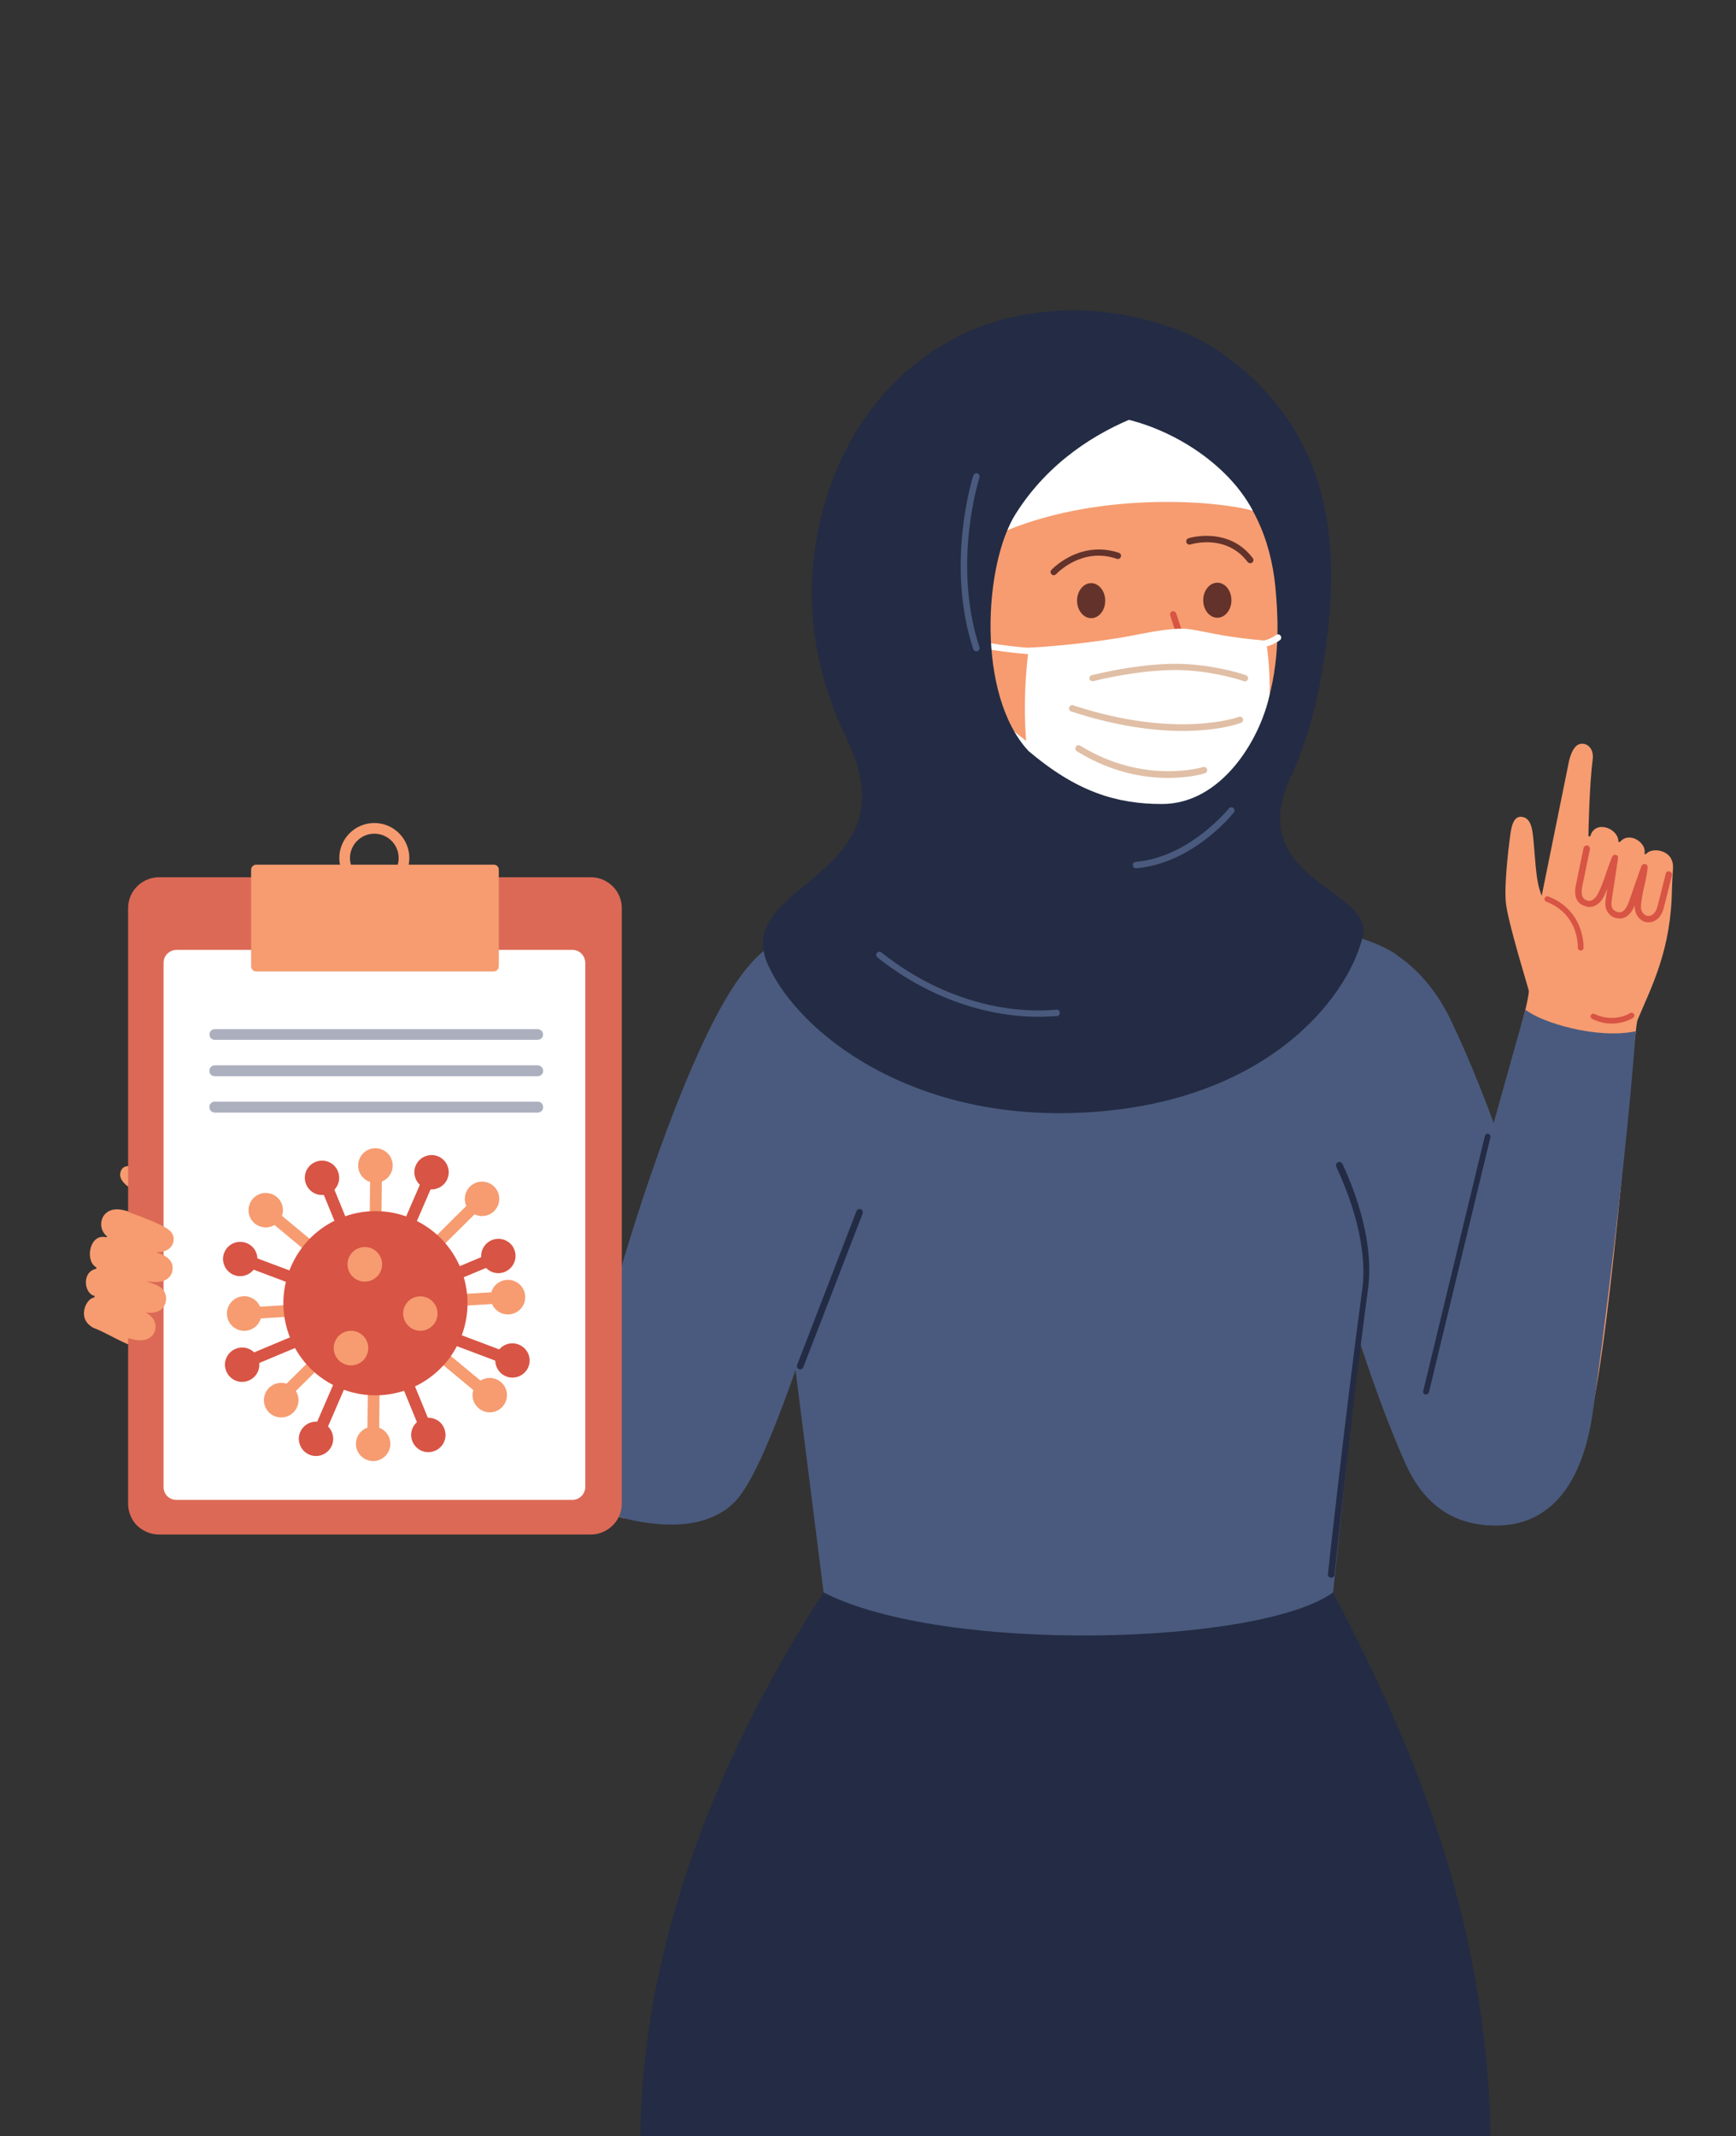<?xml version="1.0" encoding="utf-8"?>
<!-- Generator: Adobe Illustrator 25.4.0, SVG Export Plug-In . SVG Version: 6.00 Build 0)  -->
<svg version="1.1" xmlns="http://www.w3.org/2000/svg" xmlns:xlink="http://www.w3.org/1999/xlink" x="0px" y="0px"
	 viewBox="0 0 813 1000" style="enable-background:new 0 0 813 1000;" xml:space="preserve">
<rect x="0" y="0" width="813" height="1000" fill="#333333" stroke="none"/>
<style type="text/css">
	.st0{fill:#232C44;}
	.st1{fill:#F69C70;}
	.st2{fill:#4A5A7E;}
	.st3{fill:#63322A;}
	.st4{fill:#D85444;}
	.st5{fill:#FFFFFF;}
	.st6{fill:#E0BFA6;}
	.st7{fill:#DC6956;}
	.st8{fill:#ABAFBE;}
</style>
<g id="bg">
</g>
<g id="girl_with_info_about_virus">
	<g>
		<g>
			<g>
				<path class="st0" d="M299.9,1000h398.2c-2.1-106.1-38.9-187.6-73.8-254.5H385.7C343,811.2,300.8,901.9,299.9,1000z"/>
			</g>
		</g>
		<g>
			<g>
				<path class="st0" d="M446.3,158.8c45.7-24.3,99.4-11.5,123.9,5.2c62,42.3,56,107,49,150.3c-7.4,46.1-36.3,117.7-106.2,112.2
					c0,0-14.9,16.5-56.3-17C412.2,373.5,401.1,182.7,446.3,158.8z"/>
			</g>
		</g>
		<g>
			<g>
				<path class="st1" d="M464,385.5c0.3-26.5,7.1-105.7,7.1-105.7l78.8,55.7c0,0-0.8,38.2-0.2,50.9c1.4,30.9,32.7,39.5,55.9,44.5
					c-60.1,33.6-153.8,58.9-185.4-0.6C420.2,430.4,463.6,424.6,464,385.5z"/>
			</g>
		</g>
		<g>
			<g>
				<g>
					<path class="st2" d="M314.1,711.1c-44.2-11.7-40-54.5-40-54.5c18-76.1,42.3-144.6,60.9-180.1c22.2-42.5,39.1-42.5,59.5-35.8
						c20.4,6.7,29.1,30.1,22.4,50.5c0,0-49.9,195.1-74.4,213.3C342.5,704.5,335.5,713.5,314.1,711.1z"/>
				</g>
			</g>
			<g>
				<g>
					<path class="st2" d="M700.8,714.2c22.2-7.4,37.5-49.4,32.8-70.4c-15.9-70.7-35.5-127.1-54-165.9
						c-14.9-31.2-41.5-43.9-61.9-37.2c-20.4,6.7-24.7,30.1-18,50.5c0,0,25.8,119.7,58.1,193.1C668.1,708,684.6,714.2,700.8,714.2z"
						/>
				</g>
			</g>
			<g>
				<g>
					<path class="st2" d="M349.2,456.3l36.5,289.2c56.7,29.1,204.9,24.6,238.6,0c0,0,6.2-57.4,12.5-122.3
						c8-83.6,21.5-173.1,17.1-176.3c-11-8-38.6-13.9-48.2-16c-59.9,30.4-117.7,26.4-185.4-0.2c-14.2,2.3-48.7,3.7-66.4,20.3
						C352.1,452.7,350.6,454.4,349.2,456.3z"/>
				</g>
			</g>
		</g>
		<g>
			<path class="st0" d="M359.8,452c14.4,31.5,65.9,72,144.6,69c87.3-3.3,126.6-53,133.8-82.5c5.5-22.2-55.8-26.3-34-74.3
				c0,0-46.2,4.9-52.2,4.5c-12.1,2.5-85.8-39.3-82.4-51.5c-8.8,1.4-72.3,30.4-72.3,30.4C427.2,411.5,342,413.2,359.8,452z"/>
		</g>
		<g>
			<g>
				<g>
					<path class="st1" d="M539.3,374c67.3-6.5,59-85.5,58.3-95.5c-3.1-45.3-30.6-75.3-79.9-79.5c-23.5-2-46.5-8.3-60.5,27
						c-5.5,13.9-15.5,24.2-20.5,37.2C413.1,324.6,516.4,376.2,539.3,374z"/>
				</g>
			</g>
			<g>
				<g>
					<path class="st3" d="M574.3,252.3c-9-3-17.6-0.4-17.7-0.3c-0.8,0.2-1.2,1.1-1,1.9c0.2,0.8,1.1,1.2,1.9,1
						c0.7-0.2,16.7-5.1,26.8,8.2c0.5,0.6,1.4,0.8,2.1,0.3c0.7-0.5,0.8-1.4,0.3-2.1C583,256.4,578.6,253.7,574.3,252.3z"/>
				</g>
			</g>
			<g>
				<g>
					<path class="st3" d="M503.4,259.5c-6.8,2.8-10.9,7.2-11,7.3c-0.6,0.6-0.5,1.5,0.1,2.1c0.6,0.6,1.5,0.5,2.1-0.1
						c0.5-0.5,12.1-12.8,28.4-7.2c0.8,0.3,1.6-0.1,1.9-0.9c0.3-0.8-0.1-1.6-0.9-1.9C515.9,256.1,508.8,257.3,503.4,259.5z"/>
				</g>
			</g>
			<g>
				<g>
					<path class="st4" d="M545.6,314.2c3.3-0.4,6.2-1.7,8.2-3.9c2.3-2.5,3-5.5,2-8.4c-1.9-5.4-3.6-10.4-4.9-14.6
						c-0.8-2.1-3.6-1.1-2.8,1c1.3,4.3,3,9.3,4.9,14.6c0.6,1.8,0.1,3.7-1.3,5.4c-1.9,2.1-6.1,4-11.5,2.6c-0.8-0.2-1.6,0.3-1.8,1.1
						c-0.2,0.8,0.3,1.6,1.1,1.8C541.5,314.3,543.6,314.4,545.6,314.2z"/>
				</g>
			</g>
			<g>
				<g>
					<ellipse class="st3" cx="570.1" cy="281" rx="6.6" ry="8.2"/>
				</g>
			</g>
			<g>
				<g>
					<path class="st3" d="M504.4,281.2c0,4.5,3,8.2,6.6,8.2c3.7,0,6.6-3.7,6.6-8.2c0-4.5-3-8.2-6.6-8.2
						C507.4,273,504.4,276.7,504.4,281.2z"/>
				</g>
			</g>
			<g>
				<g>
					<path class="st4" d="M527.3,325.7c-3.2,0-5.5,3.1-4.6,6.3c2.6,9,10.7,15.6,20.2,15.6c9.6,0,17.6-6.6,20.2-15.6
						c0.9-3.1-1.4-6.3-4.6-6.3H527.3z"/>
				</g>
			</g>
		</g>
		<g>
			<path class="st5" d="M471.8,248.2c45-18.3,98.6-13.7,114.9-9.1c-11.8-22.5-39.5-39.9-65.4-44.1
				C498,191.2,485.8,212.8,471.8,248.2z"/>
		</g>
		<g>
			<g>
				<g>
					<g>
						<path class="st5" d="M480.9,350.9c23.2,20,42.2,25.5,63.3,25.5c27.9,0,46-30.3,50.4-51.3c0.2-13.2-1.3-22.4-1.6-24.5
							c-0.1-0.4-0.4-0.6-0.7-0.7c-2.1-0.2-9.2-0.8-16.2-1.9c-8.9-1.3-18.3-3.8-22.4-3.7c-10.1,0.1-20.9,3-30.5,4.5
							c-20.7,3.3-37.2,4.2-40.8,4.4c-0.4,0-0.7,0.4-0.7,0.8C479.7,320.2,479.4,335.9,480.9,350.9z"/>
					</g>
				</g>
				<g>
					<g>
						<path class="st5" d="M591,302.9c4.1,0,8.3-3.1,8.4-3.2c0.7-0.5,0.8-1.4,0.3-2.1c-0.5-0.7-1.4-0.8-2.1-0.3
							c-1.1,0.8-4.4,2.8-7,2.6c-0.8-0.1-1.5,0.6-1.6,1.4c-0.1,0.8,0.6,1.5,1.4,1.6C590.6,302.9,590.8,302.9,591,302.9z"/>
					</g>
				</g>
			</g>
			<g>
				<g>
					<g>
						<path class="st6" d="M511.6,318.9c0.1,0,0.2,0,0.4,0c0.3-0.1,25.4-6.5,44.7-5c14.7,1.1,25.6,4.9,25.8,5
							c0.8,0.3,1.6-0.1,1.9-0.9c0.3-0.8-0.1-1.6-0.9-1.9c-0.5-0.2-11.4-4-26.5-5.1c-19.8-1.5-44.6,4.8-45.7,5.1
							c-0.8,0.2-1.3,1-1.1,1.8C510.3,318.4,510.9,318.9,511.6,318.9z"/>
					</g>
				</g>
				<g>
					<g>
						<path class="st6" d="M547.1,364.2c10.1,0,16.7-2,17.2-2.2c0.8-0.3,1.2-1.1,1-1.9c-0.2-0.8-1.1-1.2-1.9-1
							c-0.3,0.1-27.7,8.4-57.5-10c-0.7-0.4-1.6-0.2-2.1,0.5c-0.4,0.7-0.2,1.6,0.5,2.1C520.6,361.8,536,364.2,547.1,364.2z"/>
					</g>
				</g>
				<g>
					<g>
						<path class="st6" d="M553.8,342.2c17.2,0,26.7-3.5,27.4-3.8c0.8-0.3,1.2-1.2,0.9-1.9c-0.3-0.8-1.2-1.2-1.9-0.9
							c-0.3,0.1-28.9,10.6-77.6-5.4c-0.8-0.3-1.6,0.2-1.9,1c-0.3,0.8,0.2,1.6,1,1.9C523.1,340.1,540.7,342.2,553.8,342.2z"/>
					</g>
				</g>
			</g>
			<g>
				<g>
					<path class="st5" d="M482.4,351.8c0.4,0,0.9-0.2,1.2-0.6c0.5-0.6,0.4-1.6-0.2-2.1L468,337c-0.6-0.5-1.6-0.4-2.1,0.2
						c-0.5,0.6-0.4,1.6,0.2,2.1l15.3,12.1C481.8,351.7,482.1,351.8,482.4,351.8z"/>
				</g>
				<g>
					<path class="st5" d="M483.4,306.3c0.4,0,0.8,0,1.1,0c0.8,0,1.5-0.7,1.4-1.6c0-0.8-0.8-1.5-1.6-1.4c-4,0.2-19.3-1.7-22.4-2.7
						c-0.8-0.3-1.6,0.2-1.9,1c-0.2,0.8,0.2,1.6,1,1.9C464.5,304.5,479.1,306.3,483.4,306.3z"/>
				</g>
			</g>
		</g>
		<g>
			<g>
				<path class="st0" d="M381.1,261c6.8-57.8,42.6-99.2,88.5-111.4c30.6-8.1,81,10.7,95.7,36.9c0,0-58.6,5-89.6,54
					c-14.9,23.4-18.5,84.5,5.8,110.9c0,0-20.4,77.7-43.5,53.3C415.5,381.1,373.2,328.3,381.1,261z"/>
			</g>
		</g>
		<g>
			<g>
				<g>
					<g>
						<path class="st1" d="M669.2,650.3c6.9-52,46.1-172.2,46.8-186.3c0-0.7-10-32.5-10.8-41.7c-0.9-9.8,2-30.7,2-30.7
							c0.8-7.3,2.7-9.4,5.3-9.2c3.6,0.3,4.9,3.8,5.4,8.6c0.7,5.7,1.2,17.2,2.4,22.6c0.3,1.6,0.9,3.6,1.7,5.8l12.9-63.6
							c1.8-6.6,4.3-8.1,7.1-7.5c2.7,0.6,4.4,3.6,3.9,7.1c-1.5,11.4-2,33-2,35.9c0,0.2,0.7,0.5,0.9,0.1c2.2-7.7,12.9-3.7,13.1,2.3
							c0,0.6,0.5,0.7,0.9,0.3c4.5-5,12.7,0.9,11.3,5.7c-0.1,0.2,0.7,0.3,1-0.1c2.5-3,13-2,12.4,7c-0.2,3.3-0.4,6.4-0.5,9.4
							c-0.3,28.4-9.3,45.4-16.1,61.5c-2,4.7-11.7,143.9-22.5,188.1C736.8,696.3,665.4,679.5,669.2,650.3z"/>
					</g>
				</g>
			</g>
			<g>
				<g>
					<path class="st2" d="M669.2,650.3c4.6-34.7,32.9-134,45.2-177.6c7.6,6.1,33.6,13.9,51.6,10.1c-3.6,52.8-15.8,149.6-20.2,179.2
						c-6,40.5-26.6,55.8-53.4,51.5C659.3,708.2,665.4,679.5,669.2,650.3z"/>
				</g>
			</g>
			<g>
				<g>
					<g>
						<g>
							<g>
								<path class="st4" d="M740.3,445c0.7,0,1.3-0.5,1.3-1.2c0-0.2,0.8-17.4-16.5-24.1c-0.7-0.3-1.4,0.1-1.7,0.7
									c-0.3,0.7,0.1,1.4,0.7,1.7c15.6,6,14.8,21.4,14.8,21.5C738.9,444.4,739.5,445,740.3,445C740.2,445,740.3,445,740.3,445z"/>
							</g>
						</g>
					</g>
				</g>
			</g>
			<g>
				<g>
					<g>
						<g>
							<g>
								<path class="st4" d="M754.7,479.2c5.9,0,9.9-2.5,10.1-2.7c0.6-0.4,0.8-1.2,0.4-1.8c-0.4-0.6-1.2-0.8-1.8-0.4l0,0
									c-0.3,0.2-7.5,4.7-16.7,0.4c-0.6-0.3-1.4,0-1.7,0.6c-0.3,0.6,0,1.4,0.6,1.7C748.9,478.6,752,479.2,754.7,479.2z"/>
							</g>
						</g>
					</g>
				</g>
			</g>
			<g>
				<path class="st4" d="M738,414.4l3.6-17.4c0.2-0.8,1-1.3,1.8-1.2c0.8,0.2,1.3,1,1.2,1.8L741,415c-0.7,3.5-0.1,5.7,2,6.5
					c2.7,1.1,4.6-1.8,5.1-2.7c1.6-2.8,3-6.8,4.3-10.7c0.6-1.8,1-2.7,2.4-6.6c0.3-0.8,1-1.5,1.8-1.3c0.9,0.2,1.3,0.7,1.1,1.9
					c0,0.1-1,6.8-1.5,10.1c-0.5,3.4-1.1,6.8-1.5,10.1c-0.5,3.7,2.1,4.5,3,4.7c0.8,0.2,3.1,0.7,5.1-4.7c0,0,5.1-14.8,5.8-16.6
					c0.3-0.9,1.1-1.3,1.8-1.2c0.7,0.1,1.2,0.6,1.2,1.6c-0.1,2-0.8,5.6-1.4,8.1c-0.8,3.6-1.6,6.9-1.7,10.3c-0.1,2.2,1.3,3.8,2.7,4.2
					c0.4,0.1,1.3,0.3,2.4-0.3c1.2-0.7,2.2-2.2,2.7-4.3c1-3.9,3.8-15.1,3.8-15.1c0.3-1.1,1.3-1.3,2.1-0.9c0.6,0.3,1,0.9,0.8,1.7
					c0,0-2.8,11.2-3.8,15.1c-0.9,3.7-2.8,5.4-4.1,6.1c-1,0.6-2.1,0.8-3.1,0.8c-0.6,0-1.1-0.1-1.6-0.2c-2.9-0.9-4.9-3.9-4.8-7.2
					c0-0.2,0-0.4,0-0.6c-2,4.9-4.7,6.2-7,6.2c-0.5,0-0.9-0.1-1.4-0.1c-3.1-0.6-5.9-3.4-5.3-8c0.2-1.9,0.5-3.8,0.8-5.7
					c-0.6,1.4-1.2,2.7-1.8,3.9c-1.6,2.9-4,4.5-6.5,4.5c-0.8,0-1.5-0.1-2.3-0.5C739.8,423.5,736.6,421.1,738,414.4z"/>
			</g>
		</g>
		<g>
			<g>
				<g>
					<g>
						<path class="st1" d="M313,637.2c-49.1-18.6-173.4-41.3-186.2-47.4c-0.6-0.3-23.8-24.2-31.5-29.3c-8.2-5.4-28-12.8-28-12.8
							c-6.8-2.7-9.5-2.1-10.6,0.3c-1.5,3.3,1,6.1,5,8.8c4.7,3.3,14.5,9.2,18.8,12.9c1.2,1,2.7,2.5,4.3,4.2c0,0-19.2-5.6-27.2-7.4
							c-9.9-2.3-13,7.7-7.6,12.2c0.2,0.2,0.1,0.6-0.4,0.5c-7.8-1.7-9.8,11-4.7,14c0.5,0.3,0.3,0.8-0.2,0.9
							c-6.5,1.6-5.3,11.6-0.4,12.6c0.2,0.1-0.1,0.7-0.5,0.8c-3.9,0.8-7.9,10.6,0.3,14.2c3,1.3,5.8,2.7,8.5,4.1
							c25.1,13.2,44.3,13.4,61.7,15.1c5.1,0.5,132.2,58,176.2,69.5C321.4,718.5,340.5,647.6,313,637.2z"/>
					</g>
				</g>
			</g>
			<g>
				<g>
					<path class="st2" d="M312.7,627.2c-32.7-12.4-98.5-16.6-142.8-26.5c1.8,9.6-3.8,42.6-15.6,56.6
						c42.5,18.1,107.4,45.5,136.3,53.1c30.8,8,55.2,2.2,61.4-22.8C360,655.2,340.1,637.6,312.7,627.2z"/>
				</g>
			</g>
		</g>
		<g>
			<g>
				<g>
					<path class="st7" d="M74.5,718.4h202.2c4.7,0,8.9-2.3,11.6-5.8c1.8-2.4,2.9-5.5,2.9-8.7V425.2c0-5-2.5-9.4-6.4-12
						c-2.3-1.6-5.1-2.5-8.1-2.5H74.5c-3.7,0-7.1,1.4-9.7,3.7c-3,2.7-4.8,6.5-4.8,10.8v278.8c0,3.7,1.4,7,3.6,9.6
						C66.3,716.5,70.2,718.4,74.5,718.4z"/>
				</g>
			</g>
			<g>
				<g>
					<path class="st5" d="M82.7,702.2H268c1.7,0,3.2-0.7,4.3-1.8c1.1-1.1,1.8-2.6,1.8-4.3V450.8c0-1.4-0.5-2.8-1.3-3.8
						c-1.1-1.4-2.8-2.3-4.7-2.3H82.7c-1.3,0-2.5,0.4-3.5,1.1c-1.6,1.1-2.6,2.9-2.6,5v245.4c0,1.6,0.6,3,1.6,4.1
						C79.3,701.5,80.9,702.2,82.7,702.2z"/>
				</g>
			</g>
			<g>
				<g>
					<g>
						<path class="st1" d="M120,454.8h111.2c0.9,0,1.7-0.5,2.1-1.2c0.2-0.4,0.3-0.8,0.3-1.2v-45.2c0-0.6-0.2-1.1-0.5-1.5
							c-0.4-0.6-1.1-0.9-1.9-0.9H120c-0.7,0-1.3,0.3-1.7,0.7c-0.4,0.4-0.7,1-0.7,1.7v45.2c0,1,0.6,1.8,1.4,2.2
							C119.3,454.7,119.7,454.8,120,454.8z"/>
					</g>
				</g>
			</g>
			<g>
				<g>
					<g>
						<path class="st1" d="M158.9,401.7c0-9.1,7.4-16.4,16.4-16.4c9.1,0,16.4,7.4,16.4,16.4c0,9.1-7.4,16.4-16.4,16.4
							C166.3,418.2,158.9,410.8,158.9,401.7z M163.9,401.7c0,6.3,5.1,11.4,11.4,11.4c6.3,0,11.4-5.1,11.4-11.4
							c0-6.3-5.1-11.4-11.4-11.4C169.1,390.3,163.9,395.4,163.9,401.7z"/>
					</g>
				</g>
			</g>
		</g>
		<g>
			<g>
				<g>
					<path class="st8" d="M100.6,520.8h151.2c1.4,0,2.5-1.1,2.5-2.5l0,0c0-1.4-1.1-2.5-2.5-2.5H100.6c-1.4,0-2.5,1.1-2.5,2.5l0,0
						C98.1,519.7,99.2,520.8,100.6,520.8z"/>
				</g>
			</g>
			<g>
				<g>
					<path class="st8" d="M100.6,503.8h151.2c1.4,0,2.5-1.1,2.5-2.5l0,0c0-1.4-1.1-2.5-2.5-2.5H100.6c-1.4,0-2.5,1.1-2.5,2.5l0,0
						C98.1,502.7,99.2,503.8,100.6,503.8z"/>
				</g>
			</g>
			<g>
				<g>
					<path class="st8" d="M100.6,520.8h151.2c0.7,0,1.3-0.3,1.8-0.7c0.5-0.5,0.7-1.1,0.7-1.8l0,0c0-0.7-0.3-1.3-0.7-1.8
						c-0.5-0.5-1.1-0.7-1.8-0.7H100.6c-0.9,0-1.7,0.5-2.2,1.2c-0.2,0.4-0.3,0.8-0.3,1.3l0,0c0,0.8,0.4,1.5,1,2
						C99.5,520.6,100,520.8,100.6,520.8z"/>
				</g>
			</g>
			<g>
				<g>
					<path class="st8" d="M100.6,486.8h151.2c0.7,0,1.3-0.3,1.8-0.7c0.5-0.5,0.7-1.1,0.7-1.8l0,0c0-0.6-0.2-1.1-0.5-1.5
						c-0.5-0.6-1.2-1-2-1H100.6c-0.3,0-0.7,0.1-1,0.2c-0.9,0.4-1.5,1.3-1.5,2.3l0,0c0,0.6,0.2,1.2,0.6,1.7
						C99.2,486.5,99.9,486.8,100.6,486.8z"/>
				</g>
			</g>
			<g>
				<g>
					<path class="st8" d="M100.6,503.8h151.2c0.8,0,1.6-0.4,2.1-1.1c0.3-0.4,0.4-0.9,0.4-1.4l0,0c0-0.7-0.3-1.3-0.7-1.7
						c-0.5-0.5-1.1-0.8-1.8-0.8H100.6c-0.7,0-1.3,0.3-1.7,0.7c-0.5,0.5-0.8,1.1-0.8,1.8l0,0c0,0.7,0.3,1.3,0.7,1.8
						C99.3,503.5,99.9,503.8,100.6,503.8z"/>
				</g>
			</g>
		</g>
		<g>
			<g>
				<g>
					<g>
						<path class="st4" d="M145.4,674.4c0.2,0.8,0.8,1.4,1.6,1.8c1.4,0.6,3,0,3.6-1.4L204.6,550c0.6-1.4,0-3-1.4-3.6
							c-1.4-0.6-3,0-3.6,1.4l-54.1,124.8C145.2,673.2,145.2,673.8,145.4,674.4z"/>
					</g>
				</g>
				<g>
					<g>
						<path class="st4" d="M110.4,590.1c0.2,0.8,0.8,1.5,1.7,1.8l126.5,47.6c1.4,0.5,3-0.2,3.6-1.6c0.5-1.4-0.2-3-1.6-3.6
							l-126.5-47.6c-1.4-0.5-3,0.2-3.6,1.6C110.3,588.9,110.3,589.5,110.4,590.1z"/>
					</g>
				</g>
				<g>
					<g>
						<path class="st4" d="M106.5,641c0,0.1,0.1,0.2,0.1,0.3c0.6,1.4,2.2,2.1,3.6,1.5l124.3-52.1c1.4-0.6,2.1-2.2,1.5-3.6
							c-0.6-1.4-2.2-2.1-3.6-1.5l-124.3,52.1C106.8,638.2,106.1,639.6,106.5,641z"/>
					</g>
				</g>
				<g>
					<g>
						<path class="st4" d="M148.8,552.4c0,0.1,0.1,0.2,0.1,0.3L198,672.5c0.6,1.4,2.2,2.1,3.6,1.5c1.4-0.6,2.1-2.2,1.5-3.6
							L154,550.6c-0.6-1.4-2.2-2.1-3.6-1.5C149.1,549.6,148.4,551.1,148.8,552.4z"/>
					</g>
				</g>
				<g>
					<g>
						<path class="st4" d="M231.1,580.3c-4.3,1.3-6.7,5.8-5.4,10c1.3,4.3,5.8,6.7,10,5.4s6.7-5.8,5.4-10
							C239.9,581.5,235.4,579,231.1,580.3z"/>
					</g>
				</g>
				<g>
					<g>
						<path class="st4" d="M237.7,629.2c-4.3,1.3-6.7,5.8-5.4,10c1.3,4.3,5.8,6.7,10,5.4c4.3-1.3,6.7-5.8,5.4-10
							C246.4,630.4,241.9,628,237.7,629.2z"/>
					</g>
				</g>
				<g>
					<g>
						<path class="st4" d="M198.3,664.1c-4.3,1.3-6.7,5.8-5.4,10c1.3,4.3,5.8,6.7,10,5.4c4.3-1.3,6.7-5.8,5.4-10
							C207.1,665.2,202.6,662.8,198.3,664.1z"/>
					</g>
				</g>
				<g>
					<g>
						<path class="st4" d="M145.7,665.9c-4.3,1.3-6.7,5.8-5.4,10c1.3,4.3,5.8,6.7,10,5.4c4.3-1.3,6.7-5.8,5.4-10
							C154.5,667.1,150,664.6,145.7,665.9z"/>
					</g>
				</g>
				<g>
					<g>
						<path class="st4" d="M111.1,631.2c-4.3,1.3-6.7,5.8-5.4,10c1.3,4.3,5.8,6.7,10,5.4c4.3-1.3,6.7-5.8,5.4-10
							C119.8,632.3,115.4,629.9,111.1,631.2z"/>
					</g>
				</g>
				<g>
					<g>
						<path class="st4" d="M110.2,581.7c-4.3,1.3-6.7,5.8-5.4,10c1.3,4.3,5.8,6.7,10,5.4c4.3-1.3,6.7-5.8,5.4-10
							C119,582.9,114.5,580.5,110.2,581.7z"/>
					</g>
				</g>
				<g>
					<g>
						<path class="st4" d="M148.5,543.7c-4.3,1.3-6.7,5.8-5.4,10c1.3,4.3,5.8,6.7,10,5.4c4.3-1.3,6.7-5.8,5.4-10
							C157.3,544.9,152.8,542.4,148.5,543.7z"/>
					</g>
				</g>
				<g>
					<g>
						<path class="st4" d="M199.8,541.1c-4.3,1.3-6.7,5.8-5.4,10c1.3,4.3,5.8,6.7,10,5.4c4.3-1.3,6.7-5.8,5.4-10
							C208.6,542.3,204.1,539.8,199.8,541.1z"/>
					</g>
				</g>
			</g>
			<g>
				<g>
					<g>
						<path class="st1" d="M129.1,654.9c0.1,0.4,0.4,0.8,0.7,1.1c1.1,1.1,2.8,1.1,3.9,0c0.8-0.8,81.4-80.3,94-92.9
							c1.1-1.1,1.1-2.8,0-3.9c-1.1-1.1-2.8-1.1-3.9,0c-12.6,12.6-93.2,92.1-94,92.9C129.1,652.9,128.8,654,129.1,654.9z"/>
					</g>
				</g>
				<g>
					<g>
						<path class="st1" d="M122.1,567.6c0.2,0.5,0.4,1,0.9,1.3l104,86.3c1.2,1,2.9,0.8,3.9-0.4c1-1.2,0.8-2.9-0.4-3.9l-104-86.3
							c-1.2-1-2.9-0.8-3.9,0.4C122,565.7,121.8,566.7,122.1,567.6z"/>
					</g>
				</g>
				<g>
					<g>
						<path class="st1" d="M112,615.7c0.4,1.2,1.5,2.1,2.8,2l123.4-7.7c1.5-0.1,2.7-1.4,2.6-2.9c-0.1-1.5-1.4-2.7-2.9-2.6
							l-123.4,7.7c-1.5,0.1-2.7,1.4-2.6,2.9C111.9,615.3,111.9,615.5,112,615.7z"/>
					</g>
				</g>
				<g>
					<g>
						<path class="st1" d="M172.1,676.8c0.3,1.1,1.4,2,2.6,2c1.5,0,2.8-1.2,2.8-2.7l1.4-130.5c0-1.5-1.2-2.8-2.7-2.8
							c-1.5,0-2.8,1.2-2.8,2.7L172,675.9C172,676.2,172,676.5,172.1,676.8z"/>
					</g>
				</g>
				<g>
					<g>
						
							<ellipse transform="matrix(0.329 -0.944 0.944 0.329 -503.795 520.825)" class="st1" cx="114.6" cy="614.9" rx="8.1" ry="8.1"/>
					</g>
				</g>
				<g>
					<g>
						<path class="st1" d="M124.1,574.6c4.5,0.2,8.2-3.3,8.4-7.7c0.2-4.5-3.3-8.2-7.7-8.4c-4.5-0.2-8.2,3.3-8.4,7.7
							C116.2,570.7,119.6,574.4,124.1,574.6z"/>
					</g>
				</g>
				<g>
					<g>
						
							<ellipse transform="matrix(0.445 -0.895 0.895 0.445 -390.77 460.507)" class="st1" cx="176.1" cy="545.5" rx="8.1" ry="8.1"/>
					</g>
				</g>
				<g>
					<g>
						<path class="st1" d="M225.4,569.3c4.5,0.2,8.2-3.3,8.4-7.7c0.2-4.5-3.3-8.2-7.7-8.4c-4.5-0.2-8.2,3.3-8.4,7.7
							C217.5,565.4,221,569.1,225.4,569.3z"/>
					</g>
				</g>
				<g>
					<g>
						
							<ellipse transform="matrix(0.425 -0.905 0.905 0.425 -412.524 564.726)" class="st1" cx="238" cy="606.9" rx="8.1" ry="8.1"/>
					</g>
				</g>
				<g>
					<g>
						<path class="st1" d="M229,661.2c4.5,0.2,8.2-3.3,8.4-7.7c0.2-4.5-3.3-8.2-7.7-8.4c-4.5-0.2-8.2,3.3-8.4,7.7
							C221.1,657.2,224.6,661,229,661.2z"/>
					</g>
				</g>
				<g>
					<g>
						<path class="st1" d="M174.4,684c4.5,0.2,8.2-3.3,8.4-7.7c0.2-4.5-3.3-8.2-7.7-8.4c-4.5-0.2-8.2,3.3-8.4,7.7
							C166.5,680.1,170,683.8,174.4,684z"/>
					</g>
				</g>
				<g>
					<g>
						
							<ellipse transform="matrix(0.161 -0.987 0.987 0.161 -536.191 679.998)" class="st1" cx="131.7" cy="655.2" rx="8.1" ry="8.1"/>
					</g>
				</g>
			</g>
			<g>
				<g>
					
						<ellipse transform="matrix(0.472 -0.882 0.882 0.472 -445.248 476.987)" class="st4" cx="175.6" cy="610.2" rx="43.1" ry="43.1"/>
				</g>
			</g>
			<g>
				<g>
					
						<ellipse transform="matrix(0.234 -0.972 0.972 0.234 -487.664 643.416)" class="st1" cx="164.6" cy="631.2" rx="8.1" ry="8.1"/>
				</g>
			</g>
			<g>
				<g>
					<path class="st1" d="M196.5,623c4.5,0.2,8.2-3.3,8.4-7.7c0.2-4.5-3.3-8.2-7.7-8.4c-4.5-0.2-8.2,3.3-8.4,7.7
						C188.6,619,192.1,622.8,196.5,623z"/>
				</g>
			</g>
			<g>
				<g>
					
						<ellipse transform="matrix(0.999 -3.683677e-02 3.683677e-02 0.999 -21.697 6.697)" class="st1" cx="170.9" cy="592.1" rx="8.1" ry="8.1"/>
				</g>
			</g>
		</g>
		<g>
			<path class="st1" d="M42.8,621.1l14.1-53.8c0.5,0.2,2.6-0.2,3.2,0.1c0.5,0.2,11.3,4.1,14.9,6c3,1.5,6.8,3.2,6.3,7.4
				c-0.4,3.3-3.3,5.4-7.3,5.4c-0.1,0-0.1,0-0.2,0c-0.1,0-0.2,0.2-0.3,0.2l0.4,0.2c6.6,2,7.2,5.7,6.9,7.9c-0.4,3.5-3.4,5.7-7.7,5.7
				c0,0-0.1,0-0.1,0c-1.3,0-2.8-0.1-4.3-0.3c1.4,0.5,2.9,1.1,4.3,1.6c4.4,1.7,5.4,5.5,4.5,8.5c-0.7,2.2-2.5,4.6-7.4,4.6
				c-0.6,0-1.2,0-1.9-0.1c0.2,0.1,0.4,0.2,0.5,0.3c3,1.5,4.7,4.7,4,7.7c-0.3,1.6-1.3,3-2.8,3.9c-0.9,0.6-2.3,1.1-4.3,1.1
				c-0.9,0-1.9-0.1-3.1-0.4c-1.9-0.5-5.5-1.4-8.7-2.2C49.5,623.5,45.5,622.6,42.8,621.1z"/>
		</g>
		<g>
			<g>
				<g>
					<g>
						<g>
							<path class="st0" d="M667.9,652.8c0.6,0,1.1-0.4,1.3-1L698,532.4c0.2-0.7-0.3-1.4-1-1.6c-0.7-0.2-1.4,0.3-1.6,1l-28.9,119.5
								c-0.2,0.7,0.3,1.4,1,1.6C667.7,652.8,667.8,652.8,667.9,652.8z"/>
						</g>
					</g>
				</g>
			</g>
			<g>
				<g>
					<path class="st0" d="M374.8,641.1c0.6,0,1.2-0.4,1.4-1l27.8-72c0.3-0.8-0.1-1.7-0.9-2c-0.8-0.3-1.7,0.1-2,0.9l-27.8,72
						c-0.3,0.8,0.1,1.7,0.9,2C374.4,641.1,374.6,641.1,374.8,641.1z"/>
				</g>
			</g>
			<g>
				<g>
					<path class="st0" d="M623.5,738.6c0.8,0,1.5-0.6,1.5-1.4c0.1-0.8,8.2-78.6,15.7-133.9c1.6-11.8,0.3-31.6-11.7-57.8l-0.3-0.6
						c-0.4-0.8-1.3-1.1-2.1-0.8c-0.8,0.4-1.1,1.3-0.8,2.1l0.3,0.7c11.8,25.5,13.5,45,11.9,56.4c-7.5,55.3-16.1,132.9-16.1,133.6
						c-0.1,0.9,0.5,1.6,1.4,1.7C623.4,738.6,623.5,738.6,623.5,738.6z"/>
				</g>
			</g>
		</g>
		<g>
			<g>
				<path class="st2" d="M532,406.5c-0.8,0-1.4-0.6-1.5-1.4c-0.1-0.8,0.5-1.6,1.4-1.6c25.2-2.2,43.4-24.8,43.6-25
					c0.5-0.6,1.5-0.8,2.1-0.2c0.6,0.5,0.8,1.5,0.2,2.1c-0.8,1-19.2,23.8-45.7,26.1C532.1,406.5,532.1,406.5,532,406.5z"/>
			</g>
			<g>
				<path class="st2" d="M486.3,476c-25.9,0-53-9.9-75.4-27.8c-0.6-0.5-0.8-1.5-0.2-2.1c0.5-0.6,1.5-0.8,2.1-0.2
					c24.4,19.5,54.2,29.2,81.9,26.8c0.8-0.1,1.6,0.5,1.6,1.4c0.1,0.8-0.5,1.6-1.4,1.6C492,475.8,489.2,476,486.3,476z"/>
			</g>
			<g>
				<path class="st2" d="M457.2,304.9c-0.6,0-1.2-0.4-1.4-1c-13.2-40.1-0.1-80.9,0-81.3c0.3-0.8,1.1-1.2,1.9-1
					c0.8,0.3,1.2,1.1,1,1.9c-0.1,0.4-12.9,40.3,0,79.5c0.3,0.8-0.2,1.6-1,1.9C457.5,304.9,457.3,304.9,457.2,304.9z"/>
			</g>
		</g>
	</g>
</g>
</svg>
